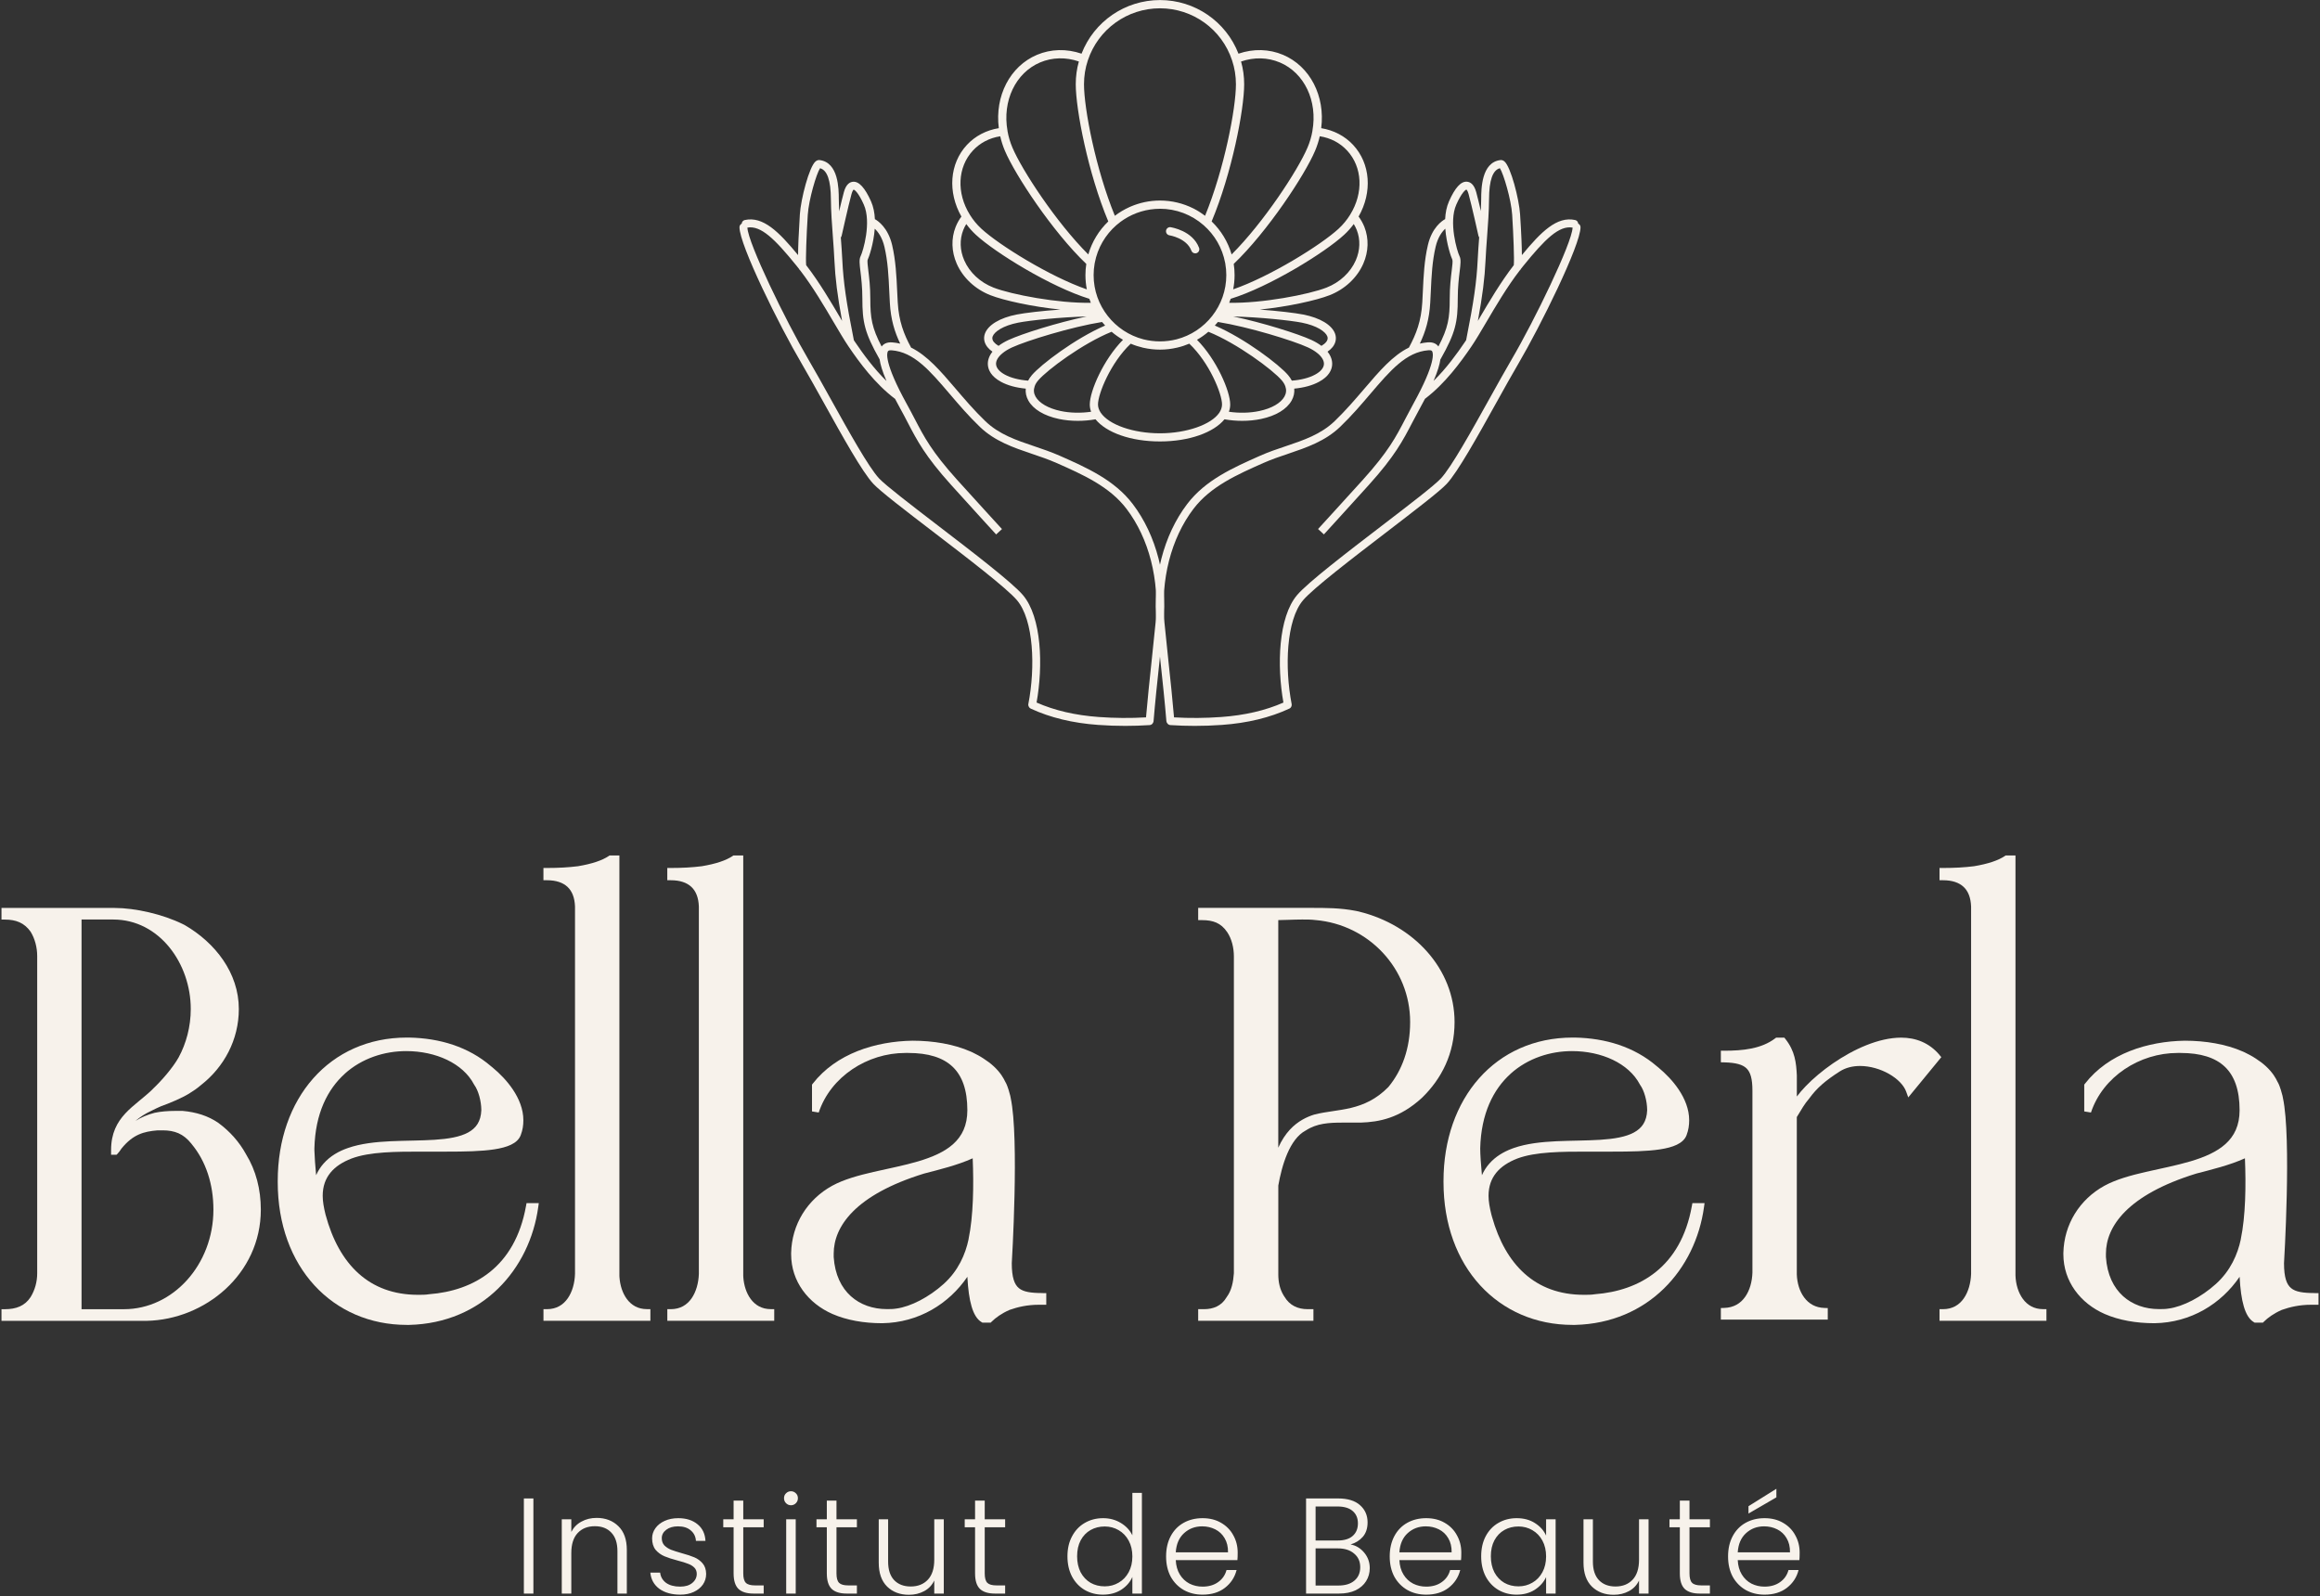 <svg xmlns="http://www.w3.org/2000/svg" width="952" height="655" viewBox="0 0 952 655" fill="none"><rect x="0" y="0" width="952" height="655" fill="#333333" stroke="none"/><path d="M475.997 0.023C490.325 0.023 503.053 8.8 508.203 22.031C514.334 19.927 520.763 20.082 526.507 22.509C537.582 27.207 543.842 39.418 542.151 52.597C547.263 53.423 551.871 55.824 555.266 59.49C562.365 67.158 563.204 78.827 557.499 88.869C558.454 90.16 559.254 91.593 559.874 93.129C561.746 97.892 561.591 103.236 559.435 108.18C556.905 113.975 551.858 118.7 545.585 121.152C540.15 123.282 528.404 125.876 516.942 127.038C524.467 127.593 531.373 128.419 534.832 129.091C541.648 130.433 546.514 133.337 547.818 136.874C548.515 138.759 548.166 140.734 546.837 142.425C546.269 143.122 545.572 143.767 544.746 144.322C546.14 146.065 546.798 147.975 546.63 149.86C546.463 151.757 545.378 154.481 541.222 156.701C538.511 158.172 535.039 159.115 531.089 159.489C531.244 161.141 530.895 162.806 530.031 164.355C528.03 167.944 523.589 170.642 517.497 171.932C515.031 172.449 512.411 172.707 509.739 172.707C507.312 172.707 504.86 172.5 502.459 172.074C498.07 177.47 488.002 181.162 475.997 181.162C463.993 181.162 453.989 177.547 449.536 172.074C447.135 172.5 444.682 172.707 442.256 172.707C439.584 172.707 436.95 172.449 434.498 171.932C428.405 170.629 423.952 167.944 421.964 164.355C421.099 162.806 420.751 161.154 420.906 159.489C416.956 159.115 413.484 158.172 410.773 156.701C406.629 154.468 405.545 151.744 405.377 149.847C405.209 147.962 405.868 146.065 407.249 144.322C406.423 143.754 405.726 143.122 405.171 142.425C403.828 140.721 403.48 138.746 404.177 136.861C405.493 133.324 410.347 130.42 417.188 129.078C420.648 128.406 427.566 127.58 435.13 127.038C423.642 125.889 411.87 123.282 406.423 121.152C400.15 118.7 395.102 113.962 392.572 108.18C390.417 103.236 390.262 97.892 392.134 93.142C392.753 91.593 393.553 90.16 394.509 88.869C388.803 78.84 389.642 67.158 396.742 59.49C400.137 55.824 404.745 53.411 409.856 52.597C408.165 39.418 414.426 27.207 425.501 22.509C431.232 20.082 437.673 19.927 443.805 22.031C448.942 8.8 461.669 0.023 476.01 0.023H475.997ZM488.002 141.043C486.414 141.715 484.775 142.257 483.097 142.644C480.812 143.186 478.437 143.483 475.997 143.483C473.687 143.483 471.428 143.225 469.259 142.734C469.208 142.734 469.156 142.709 469.104 142.709C469.079 142.709 469.04 142.696 469.014 142.683C467.297 142.283 465.619 141.74 463.993 141.043C455.757 148.814 450.556 161.619 450.556 165.982C450.556 167.092 450.93 168.215 451.653 169.325C454.996 174.32 465.013 177.819 475.997 177.819C486.982 177.819 497.089 174.204 500.329 169.377C500.355 169.338 500.381 169.299 500.406 169.261C501.078 168.215 501.452 167.105 501.452 165.969C501.452 161.606 496.25 148.801 488.015 141.031L488.002 141.043ZM456.145 136.151C444.36 140.889 429.696 151.783 426.017 156.107C425.32 156.933 424.83 157.734 424.584 158.495C424.584 158.508 424.584 158.534 424.572 158.547C424.055 160.005 424.184 161.399 424.92 162.742C426.417 165.427 430.161 167.582 435.208 168.667C439.106 169.493 443.469 169.583 447.729 168.977C447.367 167.996 447.187 166.989 447.187 165.982C447.187 160.483 452.814 147.549 460.817 139.443C459.152 138.488 457.59 137.39 456.145 136.151ZM495.85 136.151C494.404 137.39 492.842 138.501 491.177 139.443C499.18 147.536 504.808 160.483 504.808 165.982C504.808 167.014 504.627 168.008 504.266 168.977C508.513 169.596 512.889 169.493 516.787 168.667C521.834 167.595 525.577 165.427 527.075 162.742C527.823 161.387 527.939 159.98 527.436 158.56C527.436 158.534 527.423 158.521 527.41 158.495C527.139 157.708 526.662 156.92 525.977 156.107C522.299 151.783 507.622 140.889 495.85 136.151ZM499.761 132.137C499.348 132.64 498.935 133.118 498.496 133.595C510.862 138.927 524.893 149.627 528.546 153.926C529.191 154.674 529.708 155.449 530.095 156.21C533.838 155.926 537.182 155.075 539.608 153.758C541.829 152.57 543.119 151.086 543.261 149.563C543.403 148.065 542.435 146.4 540.538 144.89C539.505 144.051 538.227 143.277 536.73 142.58C530.637 139.766 512.321 134.138 499.748 132.124L499.761 132.137ZM452.234 132.137C439.674 134.151 421.357 139.778 415.252 142.592C413.755 143.289 412.477 144.051 411.457 144.89C409.559 146.413 408.591 148.065 408.733 149.563C408.875 151.086 410.166 152.57 412.373 153.758C414.8 155.075 418.143 155.926 421.887 156.21C422.274 155.449 422.79 154.687 423.436 153.926C427.089 149.64 441.12 138.927 453.486 133.595C453.047 133.118 452.634 132.627 452.221 132.137H452.234ZM445.934 129.878C435.182 130.149 422.674 131.466 417.834 132.408C411.573 133.634 408.049 136.125 407.339 138.049C407.159 138.539 407.004 139.314 407.804 140.346C408.256 140.901 408.888 141.431 409.689 141.895C409.714 141.895 409.727 141.921 409.753 141.934C410.902 141.056 412.283 140.243 413.845 139.52C419.357 136.977 433.736 132.421 445.934 129.865V129.878ZM506.06 129.878C518.258 132.434 532.638 136.99 538.15 139.52C539.712 140.243 541.08 141.056 542.242 141.934C542.267 141.921 542.28 141.908 542.306 141.895C543.106 141.431 543.739 140.901 544.191 140.334C544.991 139.327 544.836 138.539 544.655 138.049C543.945 136.125 540.422 133.634 534.187 132.408C529.333 131.466 516.813 130.149 506.073 129.878H506.06ZM475.997 85.681C470.692 85.681 465.542 87.23 461.153 90.095C460.675 90.405 460.211 90.728 459.759 91.063C459.191 91.489 458.636 91.941 458.094 92.406C453.589 96.343 450.388 101.751 449.239 107.857C449.239 107.973 449.213 108.076 449.174 108.192C448.903 109.716 448.761 111.29 448.761 112.891C448.761 125.554 457.448 136.216 469.169 139.249C473.635 140.385 478.347 140.385 482.813 139.249C494.533 136.216 503.208 125.554 503.208 112.891C503.208 111.29 503.066 109.716 502.794 108.192C502.756 108.076 502.743 107.96 502.73 107.844C501.581 101.751 498.406 96.369 493.914 92.432C488.944 88.069 482.593 85.668 475.972 85.668L475.997 85.681ZM555.498 91.954C554.349 93.516 553.046 94.987 551.574 96.343C543.623 103.7 520.827 117.757 505.002 122.624C504.821 123.179 504.615 123.721 504.395 124.263C517.794 124.534 537.014 120.894 544.346 118.015C549.793 115.886 554.156 111.807 556.337 106.837C558.131 102.719 558.273 98.292 556.737 94.381C556.389 93.529 555.976 92.703 555.511 91.941L555.498 91.954ZM396.497 91.954C396.019 92.716 395.606 93.542 395.27 94.394C393.734 98.305 393.876 102.719 395.67 106.837C397.839 111.82 402.215 115.886 407.662 118.015C414.994 120.881 434.214 124.521 447.612 124.263C447.393 123.721 447.199 123.179 447.006 122.624C431.168 117.757 408.385 103.7 400.433 96.343C398.975 94.987 397.658 93.516 396.509 91.941L396.497 91.954ZM410.437 55.928C406.01 56.612 402.15 58.625 399.207 61.801C392.921 68.603 392.418 79.188 397.981 88.133C399.259 90.224 400.847 92.148 402.718 93.877C409.934 100.551 430.897 113.562 445.973 118.751C445.599 116.854 445.405 114.892 445.405 112.891C445.405 111.329 445.521 109.806 445.754 108.309C431.878 95.065 416.543 71.766 412.361 61.891C411.534 59.942 410.889 57.941 410.437 55.928ZM541.557 55.928C541.106 57.941 540.46 59.942 539.634 61.891C535.452 71.766 520.13 95.052 506.254 108.296C506.486 109.793 506.602 111.316 506.602 112.878C506.602 114.879 506.409 116.841 506.034 118.738C521.111 113.536 542.074 100.538 549.289 93.865C551.148 92.135 552.736 90.212 554.014 88.133C559.577 79.175 559.087 68.59 552.787 61.788C549.844 58.612 545.998 56.612 541.557 55.915V55.928ZM442.72 25.232C437.376 23.386 431.774 23.515 426.805 25.619C416.723 29.892 411.225 41.445 413.432 53.72C413.432 53.746 413.432 53.772 413.432 53.798C413.832 56.095 414.503 58.367 415.446 60.575C419.37 69.855 433.414 91.283 446.58 104.423C448.09 99.195 450.956 94.536 454.776 90.87C446.502 71.12 441.43 44.969 441.43 34.578C441.43 31.377 441.855 28.24 442.707 25.232H442.72ZM525.177 25.632C520.207 23.528 514.618 23.399 509.261 25.245C510.113 28.253 510.539 31.389 510.539 34.591C510.539 44.969 505.466 71.133 497.192 90.87C501.013 94.549 503.879 99.195 505.389 104.423C518.555 91.283 532.586 69.855 536.523 60.575C537.466 58.367 538.15 56.083 538.537 53.785C538.537 53.759 538.537 53.746 538.537 53.72C540.744 41.445 535.245 29.892 525.164 25.619L525.177 25.632ZM480.386 93.258C480.748 93.309 489.383 94.665 492.029 101.7C492.352 102.577 491.913 103.546 491.048 103.868C490.855 103.946 490.648 103.971 490.454 103.971C489.77 103.971 489.125 103.558 488.88 102.874C486.943 97.711 479.973 96.588 479.896 96.575C478.979 96.433 478.347 95.581 478.476 94.652C478.618 93.735 479.47 93.103 480.386 93.232V93.258ZM475.997 3.405C462.534 3.405 450.633 11.989 446.399 24.755C445.341 27.891 444.811 31.209 444.811 34.591C444.811 44.517 449.6 69.352 457.474 88.559C459.32 87.152 461.295 85.978 463.386 85.022C463.489 84.971 463.58 84.932 463.683 84.893C463.773 84.855 463.864 84.816 463.941 84.777C467.646 83.189 471.712 82.299 475.997 82.299C480.889 82.299 485.523 83.46 489.641 85.513C489.706 85.539 489.77 85.578 489.822 85.603C489.951 85.668 490.08 85.732 490.209 85.81C490.261 85.836 490.312 85.861 490.351 85.887C490.48 85.952 490.609 86.029 490.725 86.094C490.816 86.145 490.906 86.197 490.997 86.236C491.113 86.3 491.216 86.365 491.319 86.429C491.422 86.494 491.513 86.546 491.616 86.61C491.706 86.662 491.797 86.713 491.887 86.765C492.003 86.83 492.12 86.907 492.223 86.984C492.326 87.049 492.416 87.114 492.52 87.178C493.101 87.552 493.656 87.94 494.211 88.353C494.249 88.379 494.288 88.404 494.314 88.43C494.378 88.469 494.43 88.52 494.495 88.559C502.369 69.339 507.157 44.517 507.157 34.591C507.157 31.209 506.628 27.891 505.57 24.755C501.336 11.976 489.435 3.405 475.972 3.405H475.997Z" fill="#F7F2EB"></path><path d="M615.653 65.696C616.049 65.642 616.679 65.696 617.31 66.219C619.957 68.421 623.362 81.755 623.758 87.945C624.289 96.154 624.482 101.36 624.497 104.684C632.434 95.05 638.879 88.671 646.342 90.29C647.073 90.455 647.567 91.066 647.613 91.774C648.172 92.029 648.556 92.59 648.557 93.249C648.557 100.612 632.061 133.886 623.128 149.116C620.427 153.717 617.293 159.347 613.997 165.284C606.235 179.25 598.185 193.703 593.646 198.576C590.783 201.643 580.769 209.311 569.171 218.207C554.979 229.088 538.879 241.413 534.701 246.339C527.786 254.495 527.119 273.929 530.019 288.924C530.068 289.195 530.049 289.462 529.975 289.708C529.859 290.172 529.545 290.584 529.082 290.8C521.14 294.499 511.828 296.755 501.383 297.495C497.673 297.765 493.963 297.892 490.271 297.892C486.904 297.892 483.554 297.783 480.258 297.567C479.746 297.536 479.31 297.273 479.039 296.885C478.806 296.628 478.651 296.295 478.619 295.925C478.007 288.419 477.089 279.758 476.188 271.385C475.594 265.864 475.035 260.504 474.585 255.794C472.856 237.479 477.431 219.634 487.156 206.84C494.666 196.952 506.066 191.917 517.088 187.027C520.618 185.457 524.147 184.266 527.551 183.129C534.989 180.621 542.031 178.239 547.668 172.826C552.26 168.405 556.133 163.858 559.896 159.473C566.007 152.317 571.506 145.871 578.155 142.63C578.168 142.603 578.179 142.574 578.193 142.547C581.129 137.08 583.183 131.829 583.633 124.052C583.723 122.5 583.794 120.966 583.866 119.451C584.154 113.261 584.443 106.855 585.938 100.539C587.613 93.395 591.701 90.639 593.01 89.917C593.131 87.386 593.591 84.877 594.582 82.64C597.067 77.028 599.481 74.339 601.984 74.574C603.191 74.664 604.83 75.476 605.748 78.814C606.273 80.736 606.988 83.692 607.673 86.616C607.746 84.95 607.795 83.29 607.801 81.647C607.819 77.551 607.891 66.652 615.653 65.696ZM645.309 93.4C639.748 92.469 634.069 98.012 625.055 109.147C624.725 109.554 624.397 109.966 624.071 110.383C623.98 110.61 623.889 110.708 623.812 110.788C623.758 110.846 623.697 110.898 623.634 110.948C618.379 117.778 613.71 125.732 609.891 132.226C607.603 136.124 605.604 139.498 603.821 142.132C599.247 148.863 592.962 157.379 584.857 163.569C584.819 163.598 584.779 163.624 584.738 163.649C584.098 164.878 583.404 166.18 582.643 167.557C581.49 169.65 580.481 171.563 579.526 173.404C575.672 180.802 572.358 187.19 561.715 198.991C554.295 207.219 543.256 219.309 543.256 219.309L540.86 217.107C540.92 217.042 551.92 205.014 559.32 196.826C569.694 185.313 572.773 179.394 576.663 171.906C577.636 170.047 578.644 168.116 579.814 165.987C589.447 148.577 588.046 144.75 587.667 144.154C587.577 144.009 587.343 143.63 586.154 143.739C577.005 144.442 570.54 152.003 562.363 161.584C558.563 166.041 554.637 170.643 549.919 175.172C543.76 181.091 536.052 183.689 528.596 186.215C525.264 187.334 521.806 188.507 518.547 189.951C507.777 194.714 496.773 199.586 489.749 208.807C480.51 220.951 476.17 237.967 477.827 255.488C478.277 260.197 478.835 265.521 479.43 271.042C480.281 278.971 481.145 287.157 481.755 294.398C488.139 294.765 494.668 294.72 501.149 294.246C510.731 293.558 519.297 291.572 526.646 288.324C523.941 273.19 524.533 253.316 532.252 244.21C536.664 239.014 552.891 226.581 567.208 215.61C578.211 207.183 588.603 199.226 591.269 196.338C595.537 191.755 603.84 176.85 611.151 163.696C614.465 157.741 617.599 152.111 620.318 147.455C629.644 131.579 645.061 99.775 645.309 93.4ZM601.732 77.804C601.39 77.84 599.787 79.013 597.59 83.956C594.366 91.21 597.914 103.12 598.904 105.123C599.571 106.459 599.337 108.335 598.959 111.456C598.635 114.163 598.185 117.881 598.185 122.554C598.185 132.136 597.266 136.539 591.215 147.257C591.173 147.334 591.122 147.405 591.069 147.472C590.766 149.552 589.945 152.383 588.259 156.313C593.507 151.164 597.802 145.237 601.156 140.291C601.315 140.057 601.474 139.816 601.637 139.569C601.641 139.509 601.649 139.449 601.66 139.389C604.74 123.925 605.928 115.679 606.36 106.693C606.514 103.591 606.733 100.441 606.971 97.38C606.825 97.195 606.718 96.977 606.667 96.733C606.649 96.606 603.966 84.535 602.633 79.662C602.273 78.311 601.841 77.859 601.732 77.804ZM593.071 93.853C591.779 95.044 590.037 97.298 589.107 101.261C587.703 107.27 587.414 113.243 587.126 119.577C587.054 121.11 586.983 122.662 586.893 124.214C586.491 131.13 584.931 136.161 582.625 141.008C583.683 140.753 584.774 140.578 585.902 140.491C588.296 140.323 589.569 141.262 590.243 142.193C594.264 134.476 594.889 130.502 594.889 122.554C594.889 117.682 595.357 113.857 595.699 111.06C595.933 109.183 596.185 107.072 595.969 106.584C595.476 105.596 593.524 100.06 593.071 93.853ZM615.473 69.034C612.519 69.828 611.06 73.978 611.024 81.683C610.988 86.826 610.592 92.077 610.214 97.165C609.98 100.359 609.728 103.662 609.584 106.873C609.236 114.26 608.383 121.13 606.436 131.697C606.653 131.325 606.875 130.949 607.099 130.566C610.991 123.95 615.759 115.842 621.175 108.813C621.42 106.614 621.03 96.278 620.516 88.162C620.119 81.918 616.949 71.271 615.473 69.034Z" fill="#F7F2EB"></path><path d="M336.344 65.696C344.106 66.653 344.179 77.551 344.197 81.647C344.209 83.328 344.261 85.026 344.336 86.73C345.029 83.776 345.754 80.776 346.286 78.832C347.186 75.494 348.825 74.682 350.032 74.592C352.463 74.375 354.931 77.046 357.434 82.658C358.425 84.895 358.885 87.404 359.005 89.934C360.31 90.655 364.391 93.425 366.079 100.558C367.555 106.873 367.861 113.279 368.149 119.469C368.221 121.002 368.293 122.537 368.383 124.07C368.834 131.847 370.868 137.098 373.822 142.565C373.837 142.594 373.85 142.623 373.864 142.652C380.501 145.891 386 152.326 392.12 159.491C395.866 163.876 399.738 168.423 404.331 172.844C409.968 178.257 416.991 180.639 424.447 183.147C427.851 184.302 431.362 185.493 434.766 186.991C445.914 191.917 457.314 196.97 464.824 206.858C474.549 219.652 479.142 237.497 477.395 255.812C476.945 260.522 476.386 265.864 475.792 271.367C474.891 279.74 473.973 288.419 473.361 295.926C473.34 296.167 473.267 296.39 473.156 296.589C472.922 297.127 472.408 297.517 471.776 297.567C468.462 297.784 465.112 297.892 461.762 297.892H461.745C458.053 297.892 454.343 297.766 450.651 297.495C440.223 296.755 430.894 294.5 422.952 290.801C422.605 290.639 422.342 290.371 422.183 290.053C421.979 289.716 421.895 289.304 421.98 288.888C424.897 273.893 424.213 254.459 417.297 246.303C413.119 241.376 397.036 229.053 382.827 218.172C371.229 209.294 361.216 201.607 358.352 198.539C353.814 193.667 345.781 179.231 338.019 165.247C334.705 159.31 331.59 153.68 328.888 149.079C319.937 133.885 303.441 100.612 303.441 93.25C303.441 92.601 303.815 92.047 304.359 91.786C304.393 91.073 304.903 90.457 305.638 90.291C313.119 88.672 319.565 95.068 327.49 104.692C327.505 101.369 327.698 96.16 328.222 87.944C328.619 81.755 332.023 68.421 334.688 66.22C335.336 65.696 335.948 65.642 336.344 65.696ZM326.925 109.147C317.92 98.023 312.243 92.463 306.688 93.396C306.93 99.764 322.353 131.575 331.68 147.455C334.4 152.092 337.533 157.723 340.847 163.695C348.159 176.849 356.461 191.772 360.729 196.338C363.412 199.207 373.786 207.165 384.79 215.609C399.107 226.58 415.352 239.031 419.747 244.21C427.463 253.312 428.072 273.178 425.355 288.309C432.711 291.567 441.289 293.558 450.885 294.247C457.361 294.72 463.884 294.766 470.262 294.399C470.873 287.146 471.753 278.965 472.586 271.024C473.181 265.521 473.739 260.197 474.189 255.506C475.846 237.985 471.506 220.969 462.267 208.825C455.261 199.604 444.239 194.732 433.595 190.022C430.192 188.525 426.752 187.352 423.42 186.233C415.964 183.707 408.256 181.108 402.097 175.189C397.379 170.66 393.453 166.059 389.653 161.602C381.477 152.021 375.011 144.46 365.862 143.757C364.691 143.667 364.439 144.045 364.349 144.172C363.971 144.768 362.569 148.596 372.202 166.005C373.372 168.116 374.381 170.065 375.353 171.924C379.261 179.412 382.341 185.331 392.696 196.843C400.1 205.053 411.108 217.073 411.156 217.125L408.76 219.326C408.685 219.244 397.696 207.227 390.301 199.009C379.658 187.208 376.344 180.82 372.49 173.422C371.535 171.581 370.544 169.668 369.374 167.575C368.613 166.2 367.918 164.899 367.279 163.671C367.226 163.64 367.173 163.607 367.123 163.569C359 157.38 352.715 148.863 348.159 142.133C346.376 139.498 344.395 136.123 342.089 132.226C338.269 125.73 333.582 117.774 328.336 110.941C328.277 110.893 328.22 110.843 328.168 110.789C328.092 110.709 328.001 110.613 327.911 110.39C327.584 109.971 327.256 109.556 326.925 109.147ZM350.266 77.822C350.194 77.876 349.762 78.328 349.402 79.681C348.069 84.553 345.404 96.625 345.368 96.751C345.308 97.016 345.187 97.248 345.026 97.44C345.249 100.487 345.484 103.623 345.637 106.711C346.069 115.697 347.24 123.943 350.337 139.407C350.35 139.469 350.358 139.532 350.364 139.594C350.52 139.832 350.672 140.066 350.824 140.292C354.188 145.252 358.498 151.2 363.768 156.359C362.059 152.382 361.237 149.528 360.939 147.438C360.903 147.387 360.868 147.333 360.837 147.275C354.786 136.557 353.868 132.154 353.868 122.572C353.868 117.899 353.417 114.181 353.093 111.475C352.715 108.353 352.481 106.477 353.147 105.142C354.156 103.139 357.686 91.228 354.462 83.975C352.266 79.014 350.663 77.841 350.266 77.822ZM358.944 93.866C358.492 100.075 356.54 105.614 356.047 106.602C355.831 107.09 356.083 109.219 356.317 111.078C356.659 113.875 357.127 117.682 357.127 122.572C357.127 130.52 357.751 134.495 361.773 142.213C362.447 141.295 363.72 140.341 366.114 140.509C367.245 140.596 368.338 140.772 369.398 141.028C367.093 136.186 365.528 131.158 365.142 124.25C365.052 122.698 364.98 121.147 364.908 119.613C364.62 113.298 364.331 107.325 362.926 101.298C361.993 97.321 360.242 95.06 358.944 93.866ZM336.506 69.034C335.012 71.272 331.861 81.918 331.464 88.161C330.933 96.277 330.558 106.612 330.804 108.812C336.22 115.841 340.989 123.949 344.881 130.565C345.104 130.943 345.325 131.315 345.542 131.683C343.595 121.116 342.744 114.258 342.396 106.873C342.252 103.661 341.999 100.36 341.765 97.166C341.387 92.078 340.991 86.826 340.955 81.683C340.901 73.997 339.46 69.846 336.506 69.034Z" fill="#F7F2EB"></path><path d="M838.331 537.251C834.671 537.251 831.959 535.612 830.094 533.083C828.201 530.525 827.169 527.05 827.042 523.489V351.077H823.001L822.648 351.317C819.963 353.111 815.796 354.524 810.031 355.485C806.202 355.965 802.105 356.205 797.287 356.205H795.874V361.235H797.287C801.088 361.235 803.871 362.21 805.736 363.948C807.573 365.658 808.703 368.3 808.83 372.044V522.797C808.703 526.499 807.714 530.158 805.821 532.857C803.956 535.513 801.186 537.265 797.287 537.265H795.874V542.04H839.744V537.265H838.331V537.251Z" fill="#F7F2EB"></path><path d="M795.874 432.938C791.664 427.937 786.111 425.832 780.135 425.832C770.923 425.832 760.552 430.593 752.089 436.428C747.836 439.367 744.008 442.602 740.984 445.739C739.599 447.18 738.356 448.607 737.325 449.992V441.345C737.07 436.146 736.576 431.37 732.62 426.368L732.196 425.832H728.833L728.452 426.114C722.744 430.452 715.114 431.201 707.555 431.201H706.143V435.948L707.527 435.976C712.359 436.103 715.114 436.894 716.711 438.477C718.293 440.045 719.099 442.701 719.099 447.519V522.246C718.986 525.962 717.997 529.579 716.089 532.249C714.224 534.877 711.441 536.643 707.513 536.756L706.143 536.799V541.546H750.012V536.813L748.642 536.77C744.954 536.657 742.227 535.004 740.362 532.503C738.469 529.988 737.438 526.569 737.311 523.009V458.427C739.204 455.318 740.546 452.916 742.326 450.91L742.369 450.854L742.411 450.797C745.449 446.587 748.953 443.521 754.971 439.678C757.387 438.138 760.284 437.46 763.251 437.46C767.376 437.46 771.657 438.731 775.161 440.723C778.694 442.744 781.251 445.386 782.197 448.014L783.045 450.359L796.609 433.843L795.846 432.938H795.874Z" fill="#F7F2EB"></path><path d="M694.458 493.763L694.246 494.921C691.972 507.58 686.574 516.241 679.538 521.921C672.488 527.615 663.686 530.427 654.474 531.133H654.418L654.361 531.147C653.033 531.373 651.45 531.373 649.953 531.373C639.893 531.373 631.797 528.251 625.553 522.628C619.477 517.174 615.027 509.29 612.257 499.414L611.989 498.453C611.268 495.571 610.816 493.014 610.816 490.753C610.816 486.783 612.003 483.689 614.009 481.23C616.03 478.758 618.969 476.865 622.6 475.452C630.13 472.626 640.826 472.612 651.662 472.612H661.68C668.998 472.612 675.879 472.499 681.191 471.679C683.848 471.27 686.207 470.676 688.058 469.786C689.909 468.896 691.421 467.639 692.085 465.816C692.876 463.683 693.144 461.803 693.144 459.712C693.144 455.191 691.35 450.882 688.849 447.138C686.49 443.62 683.452 440.526 680.499 438.081L679.906 437.601C670.567 429.548 658.755 426.058 646.308 425.803H646.294H645.304C629.523 425.803 616.242 432.02 606.931 442.532C597.634 453.03 592.336 467.737 592.336 484.635V485.13C592.336 502.537 597.931 517.188 607.397 527.502C616.863 537.816 630.13 543.722 645.304 543.722H646.322C676.444 542.973 695.744 520.847 699.234 495.345L699.46 493.734H694.458V493.763ZM619.873 440.639C626.965 434.252 636.206 431.356 645.064 431.356C657.229 431.356 668.334 436.372 672.898 445.019L672.94 445.103L672.997 445.188C674.72 447.562 675.893 451.885 675.907 455.587C675.823 457.96 675.257 459.797 674.353 461.252C673.449 462.708 672.149 463.852 670.482 464.756C667.105 466.593 662.33 467.384 656.706 467.752C653.909 467.935 650.97 468.006 647.932 468.077C644.909 468.147 641.786 468.204 638.706 468.345C632.56 468.642 626.429 469.278 621.159 471.128L620.466 471.383C617.019 472.668 613.684 474.618 611.113 477.557C609.912 478.927 608.895 480.496 608.104 482.29C607.708 478.15 607.397 473.728 607.397 471.284C607.75 456.957 612.808 447.025 619.873 440.653V440.639Z" fill="#F7F2EB"></path><path d="M557.664 374.078H557.65H557.636L556.336 373.81C549.879 372.566 544.185 372.581 537.545 372.581H491.669V377.61H493.322C495.526 377.61 497.448 377.907 499.129 378.642C500.782 379.376 502.294 380.606 503.622 382.598C505.388 385.24 506.32 388.871 506.32 392.559V522.486C506.08 526.075 505.36 529.621 503.424 532.207L503.382 532.277L503.339 532.348C501.22 535.965 497.843 537.265 494.057 537.265H491.669V542.04H538.958V537.265H536.57C532.572 537.265 529.181 535.739 527.033 532.094V532.065L526.991 532.037L526.68 531.543C525.154 529.014 524.546 526.075 524.546 523.051V486.529C525.267 482.445 526.411 477.67 528.22 473.46C530.057 469.179 532.529 465.675 535.765 463.951L535.821 463.923L535.878 463.894C540.385 460.97 545.372 460.701 550.995 460.701H558.371C565.929 460.447 574.35 458.907 583.463 450.557H583.477L583.491 450.529C591.545 442.715 596.871 432.345 596.871 419.46C596.871 397.659 580.157 379.603 557.678 374.106L557.664 374.078ZM524.532 377.596C525.945 377.582 527.372 377.526 528.785 377.483C530.678 377.427 532.557 377.356 534.352 377.356C536.33 377.356 538.181 377.356 539.777 377.582H539.82H539.862C561.634 379.475 578.645 397.447 578.645 419.417C578.645 430.325 575.339 439.268 569.73 446.078C564.714 451.193 559.543 453.397 554.471 454.64C551.9 455.262 549.356 455.629 546.827 456.011C544.313 456.378 541.798 456.759 539.382 457.395H539.325C536.358 458.314 532.628 460.009 529.294 463.598C527.528 465.505 525.889 467.935 524.532 471.001V377.596Z" fill="#F7F2EB"></path><path d="M427.934 530.653C423.003 530.653 419.966 530.186 418.086 528.632C416.278 527.134 415.176 524.295 415.176 518.389C415.176 518.389 418.313 467.059 414.724 450.557C414.724 450.514 414.71 450.472 414.696 450.43C414.681 450.345 414.667 450.26 414.653 450.19V450.161L414.512 449.525C414.47 449.342 414.413 449.172 414.356 448.989C414.201 448.381 414.046 447.858 413.904 447.364C413.876 447.293 413.862 447.222 413.834 447.152C413.184 445.061 412.661 444.199 412.661 444.199C412.661 444.199 412.661 444.227 412.661 444.241C412.152 443.182 411.601 442.164 410.937 441.204C409.129 438.618 406.727 436.414 403.562 434.394C402.008 433.362 400.468 432.585 399.013 431.865H398.999L398.984 431.85L398.32 431.554C391.355 428.474 382.864 427.089 374.443 427.089H374.415C359.283 427.343 343.148 432.303 333.498 444.736L333.201 445.117V456.109L335.956 456.562C340.873 441.811 355.92 432.119 371.504 432.119H372.719C380.956 432.119 386.947 434.026 390.889 437.77C394.817 441.5 396.95 447.293 396.95 455.615C396.95 461.888 394.746 466.226 391.214 469.433C387.611 472.711 382.553 474.886 376.746 476.61C370.925 478.334 364.581 479.535 358.364 480.962C352.233 482.375 346.256 484.014 341.495 486.613C331.294 492.222 324.893 502.452 324.639 514.207V514.729C324.639 525.891 331.661 534.891 341.608 539.243C347.443 541.786 354.479 543.029 361.967 543.029H361.995C377.014 542.803 389.419 535.032 396.964 523.97V524.097C397.218 529.028 397.769 533.069 398.674 536.12C399.55 539.116 400.849 541.461 402.799 542.591L403.124 542.789H406.529L406.939 542.379C408.507 540.811 411.036 538.96 414.272 537.561C417.564 536.389 421.534 535.456 426.211 535.456H429.333V530.681H427.92L427.934 530.653ZM397.444 508.612C396.159 514.729 393.22 521.54 387.187 526.951C381.182 532.348 373.736 536.205 367.873 537.01H367.845H367.831C366.488 537.237 365.386 537.236 363.903 537.236C358.209 537.236 353.01 535.442 349.124 531.924C345.253 528.42 342.583 523.108 342.102 515.874V514.461C342.102 503.426 350.848 490.343 379.19 481.612C385.449 479.973 392.782 478.221 399.14 475.353C399.606 486.401 399.422 499.089 397.43 508.583L397.444 508.612Z" fill="#F7F2EB"></path><path d="M949.99 530.653C945.059 530.653 942.022 530.186 940.143 528.632C938.334 527.134 937.232 524.295 937.232 518.389C937.232 518.389 940.369 467.059 936.78 450.557C936.78 450.514 936.766 450.472 936.752 450.43C936.738 450.345 936.723 450.26 936.709 450.19V450.161L936.568 449.525C936.526 449.342 936.469 449.172 936.413 448.989C936.257 448.381 936.102 447.858 935.961 447.364C935.932 447.293 935.918 447.222 935.89 447.152C935.24 445.061 934.717 444.199 934.717 444.199C934.717 444.199 934.717 444.227 934.717 444.241C934.209 443.182 933.657 442.164 932.993 441.204C931.185 438.618 928.783 436.414 925.618 434.394C924.064 433.362 922.524 432.585 921.069 431.865H921.055L921.041 431.85L920.377 431.554C913.411 428.474 904.92 427.089 896.499 427.089H896.471C881.339 427.343 865.204 432.303 855.554 444.736L855.257 445.117V456.109L858.012 456.562C862.929 441.811 877.976 432.119 893.56 432.119H894.775C903.012 432.119 909.003 434.026 912.945 437.77C916.873 441.5 919.006 447.293 919.006 455.615C919.006 461.888 916.802 466.226 913.27 469.433C909.667 472.711 904.609 474.886 898.802 476.61C892.981 478.334 886.637 479.535 880.421 480.962C874.289 482.375 868.312 484.014 863.551 486.613C853.35 492.222 846.95 502.452 846.695 514.207V514.729C846.695 525.891 853.717 534.891 863.664 539.243C869.499 541.786 876.535 543.029 884.023 543.029H884.052C899.07 542.803 911.475 535.032 919.02 523.97V524.097C919.275 529.028 919.825 533.069 920.73 536.12C921.606 539.116 922.906 541.461 924.855 542.591L925.18 542.789H928.585L928.995 542.379C930.563 540.811 933.092 538.96 936.328 537.561C939.62 536.389 943.59 535.456 948.267 535.456H951.389V530.681H949.976L949.99 530.653ZM919.501 508.612C918.215 514.729 915.276 521.54 909.243 526.951C903.238 532.348 895.793 536.205 889.929 537.01H889.901H889.887C888.544 537.237 887.442 537.236 885.959 537.236C880.265 537.236 875.066 535.442 871.18 531.924C867.309 528.42 864.639 523.108 864.158 515.874V514.461C864.158 503.426 872.904 490.343 901.246 481.612C907.505 479.973 914.838 478.221 921.196 475.353C921.662 486.401 921.479 499.089 919.486 508.583L919.501 508.612Z" fill="#F7F2EB"></path><path d="M316.275 537.251C312.616 537.251 309.903 535.612 308.038 533.083C306.258 530.681 305.241 527.46 305.015 524.125L304.986 523.461V351.077H300.946L300.592 351.317C297.908 353.111 293.754 354.524 287.975 355.485C284.146 355.965 280.063 356.205 275.231 356.205H273.818V361.235H275.231C279.032 361.235 281.815 362.21 283.68 363.948C285.517 365.658 286.647 368.3 286.774 372.044V522.797C286.647 526.499 285.658 530.158 283.765 532.857C281.9 535.513 279.131 537.265 275.245 537.265H273.833V542.04H317.702V537.265H316.289L316.275 537.251Z" fill="#F7F2EB"></path><path d="M265.454 537.251C261.795 537.251 259.082 535.612 257.217 533.083C255.437 530.681 254.419 527.46 254.193 524.125L254.165 523.461V351.077H250.124L249.771 351.317C247.087 353.111 242.933 354.524 237.154 355.485C233.325 355.965 229.242 356.205 224.41 356.205H222.997V361.235H224.41C228.211 361.235 230.994 362.21 232.859 363.948C234.696 365.658 235.826 368.3 235.953 372.044V522.783C235.84 526.485 234.851 530.158 232.944 532.857C231.079 535.513 228.309 537.265 224.424 537.265H223.011V542.04H266.881V537.265H265.468L265.454 537.251Z" fill="#F7F2EB"></path><path d="M216.06 493.763L215.848 494.921C213.573 507.58 208.176 516.241 201.14 521.921C194.09 527.615 185.288 530.427 176.076 531.133H176.019L175.963 531.147C174.635 531.373 173.052 531.373 171.554 531.373C161.481 531.373 153.399 528.251 147.154 522.628C140.881 517.004 136.36 508.796 133.591 498.482C132.87 495.585 132.418 493.028 132.418 490.753C132.418 486.783 133.605 483.689 135.611 481.23C137.631 478.758 140.57 476.865 144.215 475.452C151.746 472.626 162.441 472.612 173.278 472.612H183.295C190.614 472.612 197.495 472.499 202.807 471.679C205.463 471.27 207.823 470.676 209.674 469.786C211.525 468.896 213.022 467.639 213.686 465.83C214.492 463.697 214.76 461.818 214.76 459.712C214.76 455.191 212.966 450.882 210.465 447.138C208.105 443.62 205.082 440.526 202.115 438.081L201.521 437.601C192.182 429.533 180.371 426.058 167.923 425.803H167.909H166.92C151.138 425.803 137.857 432.02 128.547 442.532C119.25 453.03 113.966 467.737 113.966 484.635V485.13C113.966 502.537 119.561 517.188 129.027 527.502C138.493 537.816 151.76 543.722 166.934 543.722H167.952C198.074 542.973 217.374 520.847 220.864 495.345L221.09 493.734H216.088L216.06 493.763ZM141.474 440.639C148.567 434.252 157.807 431.356 166.68 431.356C178.845 431.356 189.95 436.372 194.499 445.019L194.542 445.103L194.598 445.188C196.322 447.562 197.495 451.885 197.509 455.587C197.424 457.96 196.859 459.797 195.955 461.252C195.05 462.708 193.751 463.852 192.098 464.756C188.721 466.593 183.945 467.384 178.322 467.752C175.539 467.935 172.586 468.006 169.548 468.077C166.525 468.147 163.402 468.204 160.322 468.345C154.176 468.642 148.044 469.278 142.774 471.128C139.073 472.4 135.484 474.406 132.729 477.557C131.528 478.927 130.511 480.496 129.719 482.29C129.366 478.588 129.084 474.661 129.013 472.117V471.241C129.366 456.943 134.424 447.011 141.489 440.653L141.474 440.639Z" fill="#F7F2EB"></path><path d="M100.953 473.672C98.17 468.628 94.37 464.332 89.594 460.814L89.552 460.786C85.398 457.932 80.509 456.406 74.957 455.898H74.9H71.905C68.909 455.898 65.872 456.152 63.541 456.661H63.498C60.517 457.438 57.889 458.54 55.572 460.009C57.493 458.37 59.684 456.986 62.001 455.912H62.015L62.029 455.898C63.512 455.163 64.925 454.456 66.07 453.99C69.503 452.761 74.985 450.529 78.065 448.48C79.322 447.717 80.834 446.714 82.572 445.216C91.911 437.883 98.001 426.75 98.001 414.077C98.001 399.256 88.294 386.879 75.79 379.631H75.762L75.734 379.603L74.942 379.207C66.734 375.18 55.487 372.609 46.982 372.609H0.611V377.384H2.024C6.545 377.384 9.965 378.698 12.564 382.358C14.359 385.282 15.263 388.913 15.263 392.333V522.557C15.263 525.976 14.359 529.367 12.55 532.32C10.205 535.923 6.602 537.279 2.024 537.279H0.611V542.054H60.206C84.041 541.56 107.029 522.967 107.029 496.419C107.029 488.125 105.023 480.298 100.953 473.686V473.672ZM62.636 446.982V446.997C60.8 448.777 58.864 450.345 56.928 451.942C55.021 453.51 53.114 455.121 51.432 456.929C48.027 460.602 45.583 465.081 45.583 471.976V473.883H47.83L48.239 473.474C48.833 472.88 49.384 472.047 49.836 471.369C52.266 468.359 54.597 466.635 56.943 465.59C59.316 464.53 61.803 464.121 64.657 463.88H66.776C69.206 463.88 71.326 464.234 73.233 465.067C75.126 465.915 76.906 467.285 78.616 469.447V469.475C84.479 476.511 87.574 485.949 87.574 496.419C87.574 518.996 70.972 537.279 50.867 537.279H33.461V377.356H46.459C65.448 377.356 78.277 395.497 78.277 414.062C78.277 421.395 76.384 428.248 73.318 433.913C70.972 438.138 66.197 443.634 62.594 446.997L62.636 446.982Z" fill="#F7F2EB"></path><path d="M218.877 614.941V653.977H214.968V614.941H218.877ZM244.818 622.927C248.467 622.927 251.445 624.063 253.753 626.334C256.061 628.568 257.216 631.825 257.216 636.107V653.977H253.362V636.553C253.362 633.24 252.525 630.708 250.849 628.958C249.211 627.209 246.959 626.334 244.092 626.334C241.151 626.334 238.805 627.264 237.055 629.126C235.306 630.988 234.431 633.724 234.431 637.335V653.977H230.521V623.486H234.431V628.679C235.399 626.818 236.795 625.403 238.619 624.435C240.443 623.43 242.51 622.927 244.818 622.927ZM279.152 654.424C275.653 654.424 272.786 653.624 270.552 652.023C268.356 650.385 267.127 648.169 266.866 645.377H270.887C271.073 647.09 271.874 648.486 273.289 649.565C274.741 650.608 276.677 651.129 279.097 651.129C281.219 651.129 282.875 650.627 284.067 649.621C285.295 648.616 285.91 647.369 285.91 645.88C285.91 644.837 285.575 643.981 284.905 643.311C284.234 642.641 283.378 642.119 282.336 641.747C281.33 641.338 279.953 640.909 278.203 640.463C275.932 639.867 274.089 639.271 272.674 638.676C271.26 638.08 270.05 637.205 269.044 636.051C268.076 634.859 267.592 633.277 267.592 631.304C267.592 629.815 268.039 628.437 268.933 627.171C269.826 625.906 271.092 624.9 272.73 624.156C274.368 623.411 276.23 623.039 278.315 623.039C281.591 623.039 284.234 623.877 286.245 625.552C288.255 627.19 289.335 629.461 289.484 632.365H285.575C285.463 630.578 284.756 629.145 283.453 628.065C282.187 626.948 280.437 626.39 278.203 626.39C276.23 626.39 274.629 626.855 273.4 627.786C272.172 628.716 271.557 629.871 271.557 631.248C271.557 632.439 271.911 633.426 272.619 634.208C273.363 634.953 274.275 635.548 275.355 635.995C276.435 636.405 277.887 636.87 279.711 637.391C281.907 637.987 283.657 638.564 284.96 639.122C286.263 639.681 287.38 640.5 288.311 641.58C289.242 642.659 289.726 644.093 289.763 645.88C289.763 647.518 289.316 648.988 288.423 650.291C287.529 651.557 286.282 652.562 284.681 653.307C283.08 654.052 281.237 654.424 279.152 654.424ZM304.996 626.78V645.712C304.996 647.574 305.35 648.858 306.057 649.565C306.764 650.273 308.011 650.627 309.799 650.627H313.373V653.977H309.184C306.429 653.977 304.382 653.344 303.041 652.078C301.701 650.775 301.031 648.653 301.031 645.712V626.78H296.787V623.486H301.031V615.835H304.996V623.486H313.373V626.78H304.996ZM324.567 617.734C323.785 617.734 323.115 617.454 322.556 616.896C321.998 616.337 321.718 615.649 321.718 614.83C321.718 614.01 321.998 613.34 322.556 612.819C323.115 612.261 323.785 611.981 324.567 611.981C325.348 611.981 326.019 612.261 326.577 612.819C327.136 613.34 327.415 614.01 327.415 614.83C327.415 615.649 327.136 616.337 326.577 616.896C326.019 617.454 325.348 617.734 324.567 617.734ZM326.521 623.486V653.977H322.612V623.486H326.521ZM343.248 626.78V645.712C343.248 647.574 343.601 648.858 344.309 649.565C345.016 650.273 346.263 650.627 348.051 650.627H351.625V653.977H347.436C344.681 653.977 342.634 653.344 341.293 652.078C339.953 650.775 339.283 648.653 339.283 645.712V626.78H335.039V623.486H339.283V615.835H343.248V623.486H351.625V626.78H343.248ZM387.279 623.486V653.977H383.37V648.616C382.476 650.515 381.099 651.967 379.237 652.972C377.376 653.977 375.291 654.48 372.982 654.48C369.334 654.48 366.355 653.363 364.047 651.129C361.739 648.858 360.585 645.582 360.585 641.3V623.486H364.438V640.854C364.438 644.167 365.257 646.699 366.895 648.449C368.571 650.198 370.842 651.073 373.708 651.073C376.65 651.073 378.995 650.143 380.745 648.281C382.495 646.419 383.37 643.683 383.37 640.072V623.486H387.279ZM404.078 626.78V645.712C404.078 647.574 404.432 648.858 405.139 649.565C405.846 650.273 407.094 650.627 408.881 650.627H412.455V653.977H408.266C405.511 653.977 403.464 653.344 402.123 652.078C400.783 650.775 400.113 648.653 400.113 645.712V626.78H395.869V623.486H400.113V615.835H404.078V623.486H412.455V626.78H404.078ZM438.024 638.676C438.024 635.548 438.657 632.812 439.923 630.466C441.189 628.084 442.92 626.259 445.117 624.993C447.35 623.69 449.863 623.039 452.656 623.039C455.336 623.039 457.756 623.69 459.916 624.993C462.075 626.296 463.657 627.99 464.662 630.075V612.652H468.572V653.977H464.662V647.164C463.732 649.286 462.205 651.036 460.083 652.414C457.961 653.754 455.467 654.424 452.6 654.424C449.808 654.424 447.295 653.772 445.061 652.469C442.864 651.166 441.133 649.323 439.867 646.941C438.638 644.558 438.024 641.803 438.024 638.676ZM464.662 638.731C464.662 636.274 464.16 634.115 463.155 632.253C462.149 630.392 460.772 628.958 459.022 627.953C457.309 626.948 455.411 626.445 453.326 626.445C451.166 626.445 449.23 626.929 447.518 627.897C445.805 628.865 444.446 630.28 443.441 632.142C442.473 633.966 441.989 636.144 441.989 638.676C441.989 641.17 442.473 643.367 443.441 645.265C444.446 647.127 445.805 648.56 447.518 649.565C449.23 650.533 451.166 651.017 453.326 651.017C455.411 651.017 457.309 650.515 459.022 649.51C460.772 648.504 462.149 647.071 463.155 645.209C464.16 643.348 464.662 641.189 464.662 638.731ZM507.876 637.168C507.876 638.508 507.839 639.532 507.764 640.239H482.466C482.578 642.548 483.136 644.521 484.142 646.159C485.147 647.797 486.469 649.044 488.107 649.901C489.745 650.72 491.532 651.129 493.468 651.129C495.999 651.129 498.122 650.515 499.834 649.286C501.584 648.058 502.738 646.401 503.297 644.316H507.429C506.685 647.294 505.084 649.733 502.626 651.632C500.207 653.493 497.154 654.424 493.468 654.424C490.601 654.424 488.032 653.791 485.761 652.525C483.49 651.222 481.703 649.398 480.4 647.052C479.134 644.67 478.501 641.896 478.501 638.731C478.501 635.567 479.134 632.793 480.4 630.41C481.666 628.028 483.434 626.203 485.705 624.938C487.976 623.672 490.564 623.039 493.468 623.039C496.372 623.039 498.903 623.672 501.063 624.938C503.259 626.203 504.935 627.916 506.089 630.075C507.28 632.197 507.876 634.562 507.876 637.168ZM503.911 637.056C503.948 634.785 503.483 632.849 502.515 631.248C501.584 629.647 500.3 628.437 498.661 627.618C497.023 626.799 495.236 626.39 493.3 626.39C490.396 626.39 487.921 627.32 485.873 629.182C483.825 631.043 482.69 633.668 482.466 637.056H503.911ZM554.199 633.817C556.396 634.227 558.257 635.343 559.783 637.168C561.31 638.992 562.073 641.114 562.073 643.534C562.073 645.507 561.571 647.294 560.565 648.895C559.597 650.459 558.164 651.706 556.265 652.637C554.366 653.53 552.095 653.977 549.452 653.977H535.937V614.941H549.061C553.008 614.941 556.005 615.853 558.052 617.678C560.137 619.502 561.18 621.866 561.18 624.77C561.18 627.19 560.528 629.163 559.225 630.69C557.922 632.179 556.247 633.221 554.199 633.817ZM539.847 632.197H548.949C551.593 632.197 553.622 631.583 555.037 630.355C556.489 629.089 557.215 627.358 557.215 625.161C557.215 623.002 556.489 621.308 555.037 620.079C553.622 618.85 551.537 618.236 548.782 618.236H539.847V632.197ZM549.173 650.682C552.002 650.682 554.199 650.012 555.763 648.672C557.364 647.332 558.164 645.489 558.164 643.143C558.164 640.798 557.326 638.936 555.651 637.559C554.013 636.144 551.798 635.437 549.005 635.437H539.847V650.682H549.173ZM599.639 637.168C599.639 638.508 599.602 639.532 599.528 640.239H574.23C574.341 642.548 574.9 644.521 575.905 646.159C576.91 647.797 578.232 649.044 579.87 649.901C581.508 650.72 583.295 651.129 585.231 651.129C587.763 651.129 589.885 650.515 591.598 649.286C593.347 648.058 594.501 646.401 595.06 644.316H599.193C598.448 647.294 596.847 649.733 594.39 651.632C591.97 653.493 588.917 654.424 585.231 654.424C582.364 654.424 579.796 653.791 577.524 652.525C575.253 651.222 573.466 649.398 572.163 647.052C570.897 644.67 570.265 641.896 570.265 638.731C570.265 635.567 570.897 632.793 572.163 630.41C573.429 628.028 575.198 626.203 577.469 624.938C579.74 623.672 582.327 623.039 585.231 623.039C588.135 623.039 590.667 623.672 592.826 624.938C595.023 626.203 596.698 627.916 597.852 630.075C599.044 632.197 599.639 634.562 599.639 637.168ZM595.674 637.056C595.711 634.785 595.246 632.849 594.278 631.248C593.347 629.647 592.063 628.437 590.425 627.618C588.787 626.799 587 626.39 585.064 626.39C582.16 626.39 579.684 627.32 577.636 629.182C575.588 631.043 574.453 633.668 574.23 637.056H595.674ZM607.797 638.676C607.797 635.548 608.411 632.812 609.64 630.466C610.905 628.084 612.637 626.259 614.833 624.993C617.067 623.69 619.58 623.039 622.372 623.039C625.276 623.039 627.771 623.709 629.856 625.049C631.978 626.39 633.504 628.102 634.435 630.187V623.486H638.344V653.977H634.435V647.22C633.467 649.305 631.922 651.036 629.8 652.414C627.715 653.754 625.22 654.424 622.316 654.424C619.561 654.424 617.067 653.772 614.833 652.469C612.637 651.166 610.905 649.323 609.64 646.941C608.411 644.558 607.797 641.803 607.797 638.676ZM634.435 638.731C634.435 636.274 633.932 634.115 632.927 632.253C631.922 630.392 630.544 628.958 628.795 627.953C627.082 626.948 625.183 626.445 623.098 626.445C620.939 626.445 619.003 626.929 617.29 627.897C615.578 628.865 614.219 630.28 613.214 632.142C612.246 633.966 611.762 636.144 611.762 638.676C611.762 641.17 612.246 643.367 613.214 645.265C614.219 647.127 615.578 648.56 617.29 649.565C619.003 650.533 620.939 651.017 623.098 651.017C625.183 651.017 627.082 650.515 628.795 649.51C630.544 648.504 631.922 647.071 632.927 645.209C633.932 643.348 634.435 641.189 634.435 638.731ZM676.476 623.486V653.977H672.567V648.616C671.673 650.515 670.295 651.967 668.434 652.972C666.572 653.977 664.488 654.48 662.179 654.48C658.531 654.48 655.552 653.363 653.244 651.129C650.936 648.858 649.782 645.582 649.782 641.3V623.486H653.635V640.854C653.635 644.167 654.454 646.699 656.092 648.449C657.767 650.198 660.039 651.073 662.905 651.073C665.846 651.073 668.192 650.143 669.942 648.281C671.692 646.419 672.567 643.683 672.567 640.072V623.486H676.476ZM693.275 626.78V645.712C693.275 647.574 693.628 648.858 694.336 649.565C695.043 650.273 696.29 650.627 698.077 650.627H701.652V653.977H697.463C694.708 653.977 692.66 653.344 691.32 652.078C689.98 650.775 689.31 648.653 689.31 645.712V626.78H685.065V623.486H689.31V615.835H693.275V623.486H701.652V626.78H693.275ZM738.479 637.168C738.479 638.508 738.441 639.532 738.367 640.239H713.069C713.181 642.548 713.739 644.521 714.744 646.159C715.749 647.797 717.071 649.044 718.709 649.901C720.347 650.72 722.134 651.129 724.07 651.129C726.602 651.129 728.724 650.515 730.437 649.286C732.187 648.058 733.341 646.401 733.899 644.316H738.032C737.287 647.294 735.686 649.733 733.229 651.632C730.809 653.493 727.756 654.424 724.07 654.424C721.204 654.424 718.635 653.791 716.364 652.525C714.093 651.222 712.306 649.398 711.003 647.052C709.737 644.67 709.104 641.896 709.104 638.731C709.104 635.567 709.737 632.793 711.003 630.41C712.268 628.028 714.037 626.203 716.308 624.938C718.579 623.672 721.166 623.039 724.07 623.039C726.974 623.039 729.506 623.672 731.665 624.938C733.862 626.203 735.537 627.916 736.692 630.075C737.883 632.197 738.479 634.562 738.479 637.168ZM734.514 637.056C734.551 634.785 734.085 632.849 733.117 631.248C732.187 629.647 730.902 628.437 729.264 627.618C727.626 626.799 725.839 626.39 723.903 626.39C720.999 626.39 718.523 627.32 716.475 629.182C714.428 631.043 713.292 633.668 713.069 637.056H734.514ZM728.929 614.494L717.481 621.14V618.124L728.929 610.976V614.494Z" fill="#F7F2EB"></path></svg>